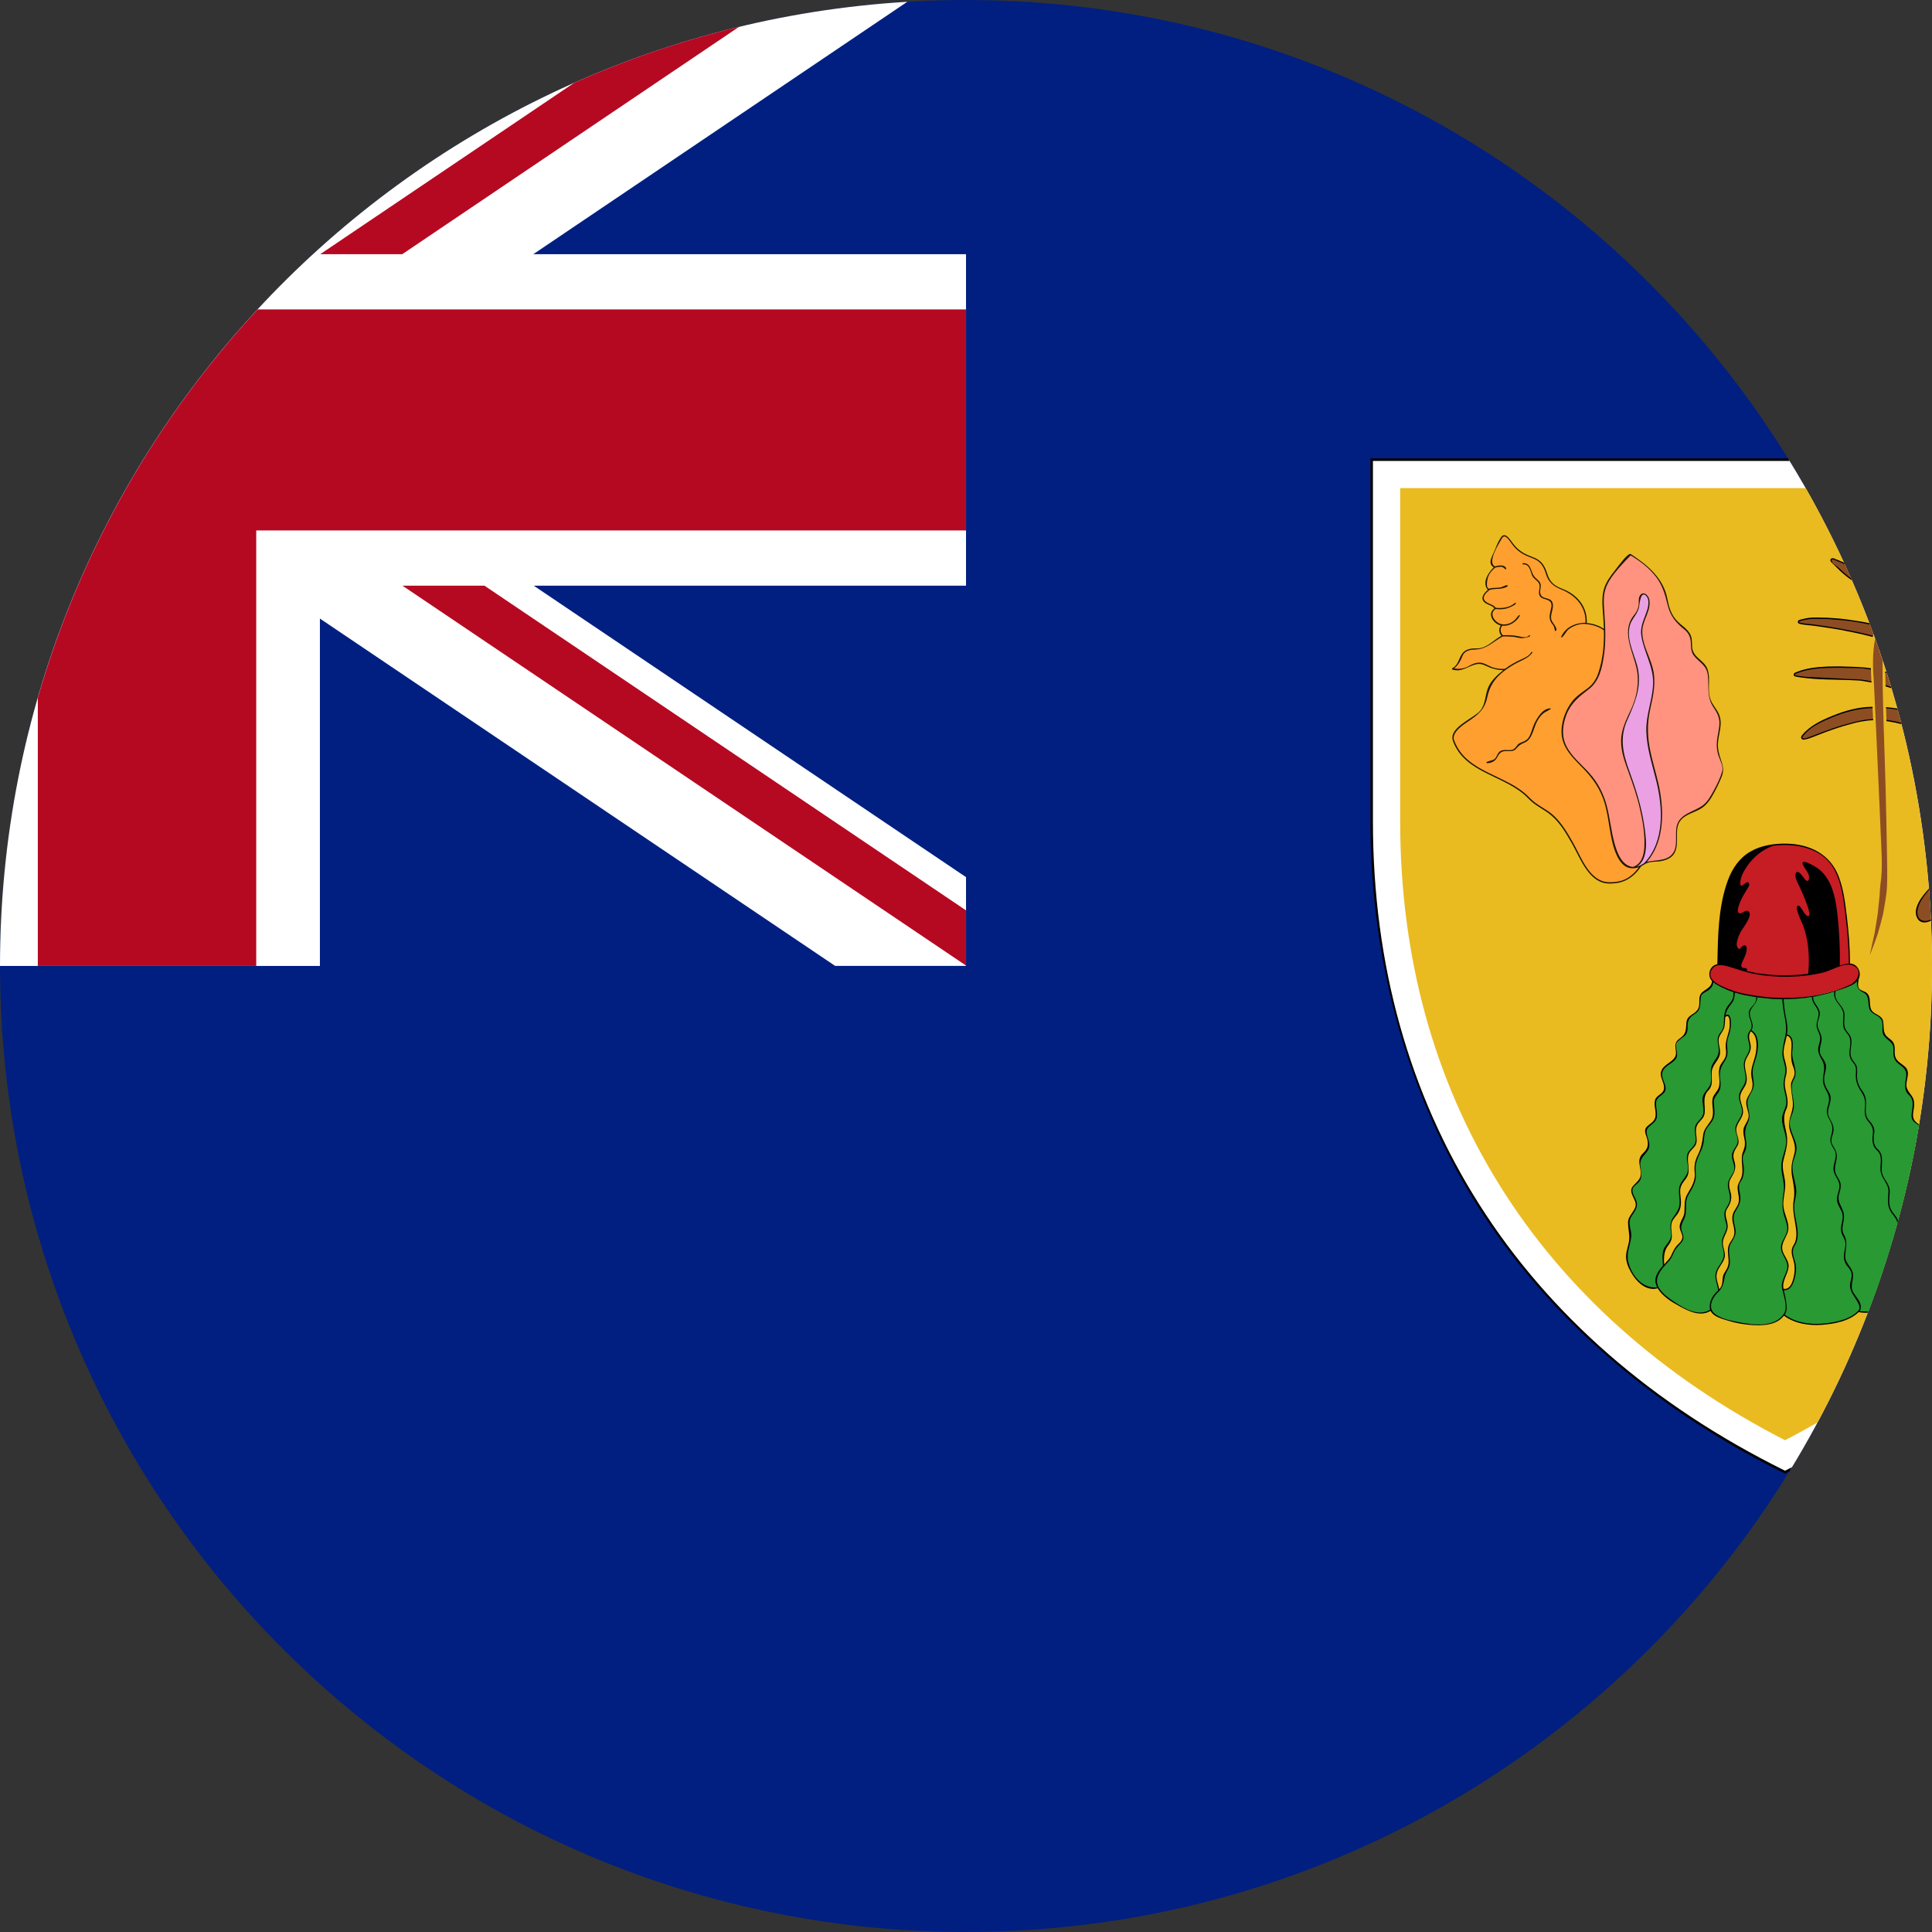 <?xml version="1.0" encoding="iso-8859-1"?>
<!-- Generator: Adobe Illustrator 18.0.0, SVG Export Plug-In . SVG Version: 6.00 Build 0)  -->
<!DOCTYPE svg PUBLIC "-//W3C//DTD SVG 1.1//EN" "http://www.w3.org/Graphics/SVG/1.1/DTD/svg11.dtd">
<svg version="1.1" xmlns="http://www.w3.org/2000/svg" xmlns:xlink="http://www.w3.org/1999/xlink" x="0px" y="0px"
	 viewBox="0 0 38.017 38.017" style="enable-background:new 0 0 38.017 38.017;" xml:space="preserve">
<rect x="0" y="0" width="38.017" height="38.017" fill="#333333" stroke="none"/>
<g id="Layer_42">
	<g id="Layer_43">
		<g>
			<path style="fill:#001F80;" d="M38.017,19.008c0-2.132-0.355-4.261-1.06-6.274c-0.679-1.941-1.677-3.769-2.94-5.392
				c-1.253-1.609-2.765-3.017-4.46-4.149c-1.719-1.148-3.625-2.014-5.622-2.549c-2.079-0.556-4.251-0.752-6.397-0.588
				c-2.101,0.16-4.174,0.673-6.106,1.514C9.553,2.387,7.81,3.512,6.288,4.883C4.771,6.25,3.476,7.861,2.468,9.636
				C1.44,11.447,0.714,13.424,0.33,15.47c-0.4,2.122-0.436,4.312-0.108,6.447c0.316,2.064,0.979,4.073,1.95,5.922
				c0.95,1.809,2.194,3.461,3.669,4.877c1.475,1.418,3.179,2.597,5.027,3.474c1.896,0.9,3.94,1.479,6.027,1.711
				c2.142,0.236,4.326,0.111,6.428-0.376c2.019-0.469,3.958-1.272,5.718-2.368c1.732-1.078,3.288-2.436,4.593-4.006
				c1.312-1.579,2.367-3.369,3.108-5.284c0.766-1.977,1.191-4.082,1.264-6.202C38.013,19.446,38.017,19.227,38.017,19.008z"/>
			<g>
				<path style="fill:#FFFFFF;" d="M6.295,12.172l10.139,6.835h2.575V17.26l-8.506-5.735h8.506V5.002h-8.515l7.36-4.967
					C7.895,0.632,0.001,8.897,0,19.007h6.295V12.172z"/>
				<g>
					<polygon style="fill:#B50922;" points="7.92,11.525 19.009,19 19.009,17.914 9.533,11.525 					"/>
					<path style="fill:#B50922;" d="M7.915,5.002l6.629-4.475c-1.123,0.271-2.208,0.641-3.244,1.102L6.301,5.002H7.915z"/>
					<path style="fill:#B50922;" d="M5.042,19.007v-8.569h13.967V6.089H5.068c-1.99,2.146-3.49,4.752-4.324,7.642v5.276H5.042z"/>
				</g>
			</g>
			<g>
				<g>
					<path style="fill:#FFFFFF;" d="M26.99,16.166c0,2.787,0.755,5.566,2.328,7.882c1.443,2.127,3.499,3.804,5.807,4.921
						c0.038-0.02,0.075-0.04,0.113-0.059c1.381-2.26,2.279-4.806,2.621-7.433c0.35-2.701,0.12-5.475-0.683-8.078
						c-0.472-1.528-1.139-2.995-1.978-4.356H26.99C26.99,9.044,26.99,10.952,26.99,16.166z"/>
					<path d="M26.966,16.166c0,2.719,0.72,5.447,2.217,7.73c1.418,2.163,3.468,3.848,5.764,5.011
						c0.055,0.026,0.107,0.054,0.162,0.08c0.002,0.001,0.004,0.002,0.006,0.004l0.01,0.004l0.01-0.004
						c0.002-0.002,0.005-0.003,0.012-0.006c0.021-0.012,0.043-0.023,0.065-0.034c0.017-0.027,0.034-0.055,0.052-0.082
						c-0.047,0.024-0.092,0.048-0.139,0.071c-5.229-2.586-8.109-7.123-8.109-12.774V9.07h8.199c-0.01-0.017-0.021-0.033-0.031-0.05
						h-8.217V16.166z"/>
					<path style="fill:#EABA21;" d="M27.552,16.166c0,5.351,2.686,9.664,7.572,12.174c0.219-0.112,0.43-0.229,0.64-0.349
						c1.284-2.391,2.042-5.051,2.215-7.759c0.173-2.733-0.24-5.496-1.226-8.053c-0.342-0.888-0.75-1.749-1.221-2.574h-7.98V16.166z"
						/>
				</g>
				<g>
					<path style="fill:#FF9F30;" d="M32.056,17.053c-0.195-0.087-0.267-0.325-0.313-0.516c-0.059-0.242-0.083-0.491-0.153-0.731
						c-0.064-0.221-0.17-0.413-0.324-0.585c-0.151-0.167-0.336-0.315-0.445-0.516c-0.205-0.378,0.014-0.848,0.332-1.081
						c0.188-0.137,0.293-0.266,0.354-0.495c0.063-0.237,0.075-0.486,0.067-0.731c-0.072-0.053-0.191-0.113-0.362-0.127
						c0.021-0.274-0.139-0.522-0.384-0.638c-0.111-0.054-0.24-0.085-0.321-0.188c-0.081-0.102-0.083-0.243-0.161-0.347
						c-0.08-0.107-0.219-0.142-0.336-0.192c-0.158-0.07-0.238-0.199-0.354-0.321c-0.066-0.071-0.084-0.055-0.121,0.026
						c-0.035,0.077-0.074,0.152-0.111,0.23c-0.045,0.094-0.148,0.259-0.006,0.319c-0.076,0.066-0.137,0.132-0.156,0.233
						c-0.01,0.052-0.037,0.196,0.045,0.206c-0.059,0.044-0.15,0.125-0.109,0.209c0.039,0.081,0.174,0.086,0.231,0.164
						c-0.166,0.104-0.019,0.306,0.132,0.327c-0.062,0.059-0.054,0.156,0.007,0.213c-0.107,0.057-0.191,0.139-0.295,0.2
						c-0.089,0.054-0.183,0.052-0.283,0.058c-0.084,0.005-0.17,0.038-0.211,0.115c-0.027,0.05-0.031,0.103-0.065,0.151
						c-0.034,0.048-0.079,0.087-0.126,0.124c0.087,0.019,0.183,0.018,0.264-0.018c0.082-0.035,0.157-0.097,0.25-0.099
						c0.081-0.002,0.154,0.043,0.226,0.076c0.093,0.043,0.194,0.056,0.296,0.052c-0.123,0.091-0.244,0.2-0.307,0.343
						c-0.055,0.121-0.056,0.261-0.119,0.378c-0.111,0.206-0.352,0.291-0.506,0.458c-0.23,0.249,0.104,0.568,0.311,0.704
						c0.263,0.172,0.563,0.276,0.828,0.444c0.137,0.086,0.238,0.194,0.357,0.301c0.113,0.104,0.268,0.144,0.382,0.246
						c0.222,0.198,0.358,0.5,0.499,0.758c0.127,0.233,0.279,0.549,0.579,0.573c0.249,0.02,0.507-0.141,0.643-0.343
						C32.214,17.074,32.134,17.086,32.056,17.053z"/>
					<path style="fill:#FF937F;" d="M33.88,15.039c-0.031-0.1-0.068-0.198-0.083-0.302c-0.015-0.113,0.007-0.225,0.026-0.335
						c0.017-0.099,0.033-0.196,0-0.294c-0.029-0.09-0.088-0.166-0.135-0.248c-0.111-0.2-0.047-0.405-0.08-0.62
						c-0.028-0.181-0.215-0.223-0.293-0.37c-0.086-0.158,0-0.337-0.145-0.475c-0.161-0.154-0.307-0.26-0.354-0.491
						c-0.045-0.226-0.095-0.411-0.245-0.591c-0.136-0.162-0.308-0.292-0.489-0.399c-0.221,0.225-0.492,0.47-0.531,0.802
						c-0.02,0.171,0.005,0.347,0.015,0.518c0.011,0.194,0.015,0.39-0.007,0.583c-0.031,0.282-0.1,0.593-0.346,0.767
						c-0.233,0.164-0.398,0.378-0.453,0.662c-0.067,0.352,0.127,0.591,0.361,0.827c0.24,0.243,0.408,0.493,0.492,0.829
						c0.081,0.321,0.084,0.694,0.259,0.984c0.071,0.119,0.198,0.212,0.343,0.177c0.069-0.017,0.13-0.059,0.197-0.081
						c0.08-0.027,0.164-0.029,0.246-0.044c0.1-0.017,0.219-0.048,0.275-0.139c0.049-0.08,0.052-0.18,0.055-0.271
						c0.005-0.184,0.006-0.375,0.182-0.484c0.094-0.058,0.203-0.084,0.299-0.142c0.097-0.059,0.155-0.15,0.211-0.246
						C33.785,15.48,33.949,15.256,33.88,15.039z"/>
					<path style="fill:#EAA0E3;" d="M32.695,15.947c-0.014-0.405-0.159-0.796-0.233-1.192c-0.039-0.211-0.068-0.43-0.032-0.644
						c0.034-0.205,0.096-0.405,0.108-0.615c0.013-0.196-0.027-0.379-0.094-0.564c-0.066-0.183-0.146-0.37-0.141-0.569
						c0.002-0.079,0.314-0.671,0.042-0.671c-0.082,0.003-0.086,0.098-0.086,0.159c-0.002,0.114-0.049,0.194-0.117,0.284
						c-0.137,0.18-0.123,0.391-0.061,0.6c0.076,0.249,0.178,0.485,0.154,0.752c-0.023,0.276-0.166,0.504-0.259,0.758
						c-0.197,0.541,0.154,1.062,0.285,1.577c0.065,0.257,0.11,0.523,0.108,0.788c-0.002,0.182-0.039,0.4-0.237,0.464
						c0.095,0.009,0.173-0.046,0.226-0.078C32.626,16.721,32.706,16.317,32.695,15.947z"/>
					<g>
						<path style="fill:#201600;" d="M30.56,12.256c-0.107-0.133,0.046-0.278-0.018-0.413c-0.043-0.089-0.18-0.05-0.223-0.138
							c-0.033-0.064,0.008-0.135-0.002-0.201c-0.01-0.073-0.094-0.113-0.133-0.169c-0.07-0.1-0.053-0.254-0.212-0.254
							c-0.007,0-0.013,0.006-0.012,0.013c0,0.007,0.005,0.011,0.013,0.012c0.13-0.007,0.137,0.134,0.178,0.223
							c0.029,0.062,0.097,0.089,0.131,0.148c0.04,0.069-0.018,0.154,0.008,0.229c0.035,0.1,0.164,0.067,0.221,0.141
							c0.039,0.052,0.007,0.135-0.005,0.19c-0.019,0.083-0.022,0.165,0.034,0.236l0.006,0.007c0.006,0.008,0.012,0.016,0.019,0.023
							c0.009,0.01,0.043,0.114,0.028,0.114c0.082,0-0.007-0.127-0.028-0.153L30.56,12.256z"/>
						<path style="fill:#201600;" d="M33.871,14.973c-0.035-0.104-0.069-0.211-0.067-0.322c0.002-0.103,0.029-0.202,0.045-0.303
							c0.015-0.101,0.016-0.203-0.026-0.299c-0.048-0.107-0.138-0.192-0.172-0.307c-0.056-0.183,0.011-0.379-0.047-0.561
							c-0.063-0.201-0.298-0.23-0.308-0.46c-0.003-0.093,0.002-0.185-0.051-0.265c-0.043-0.067-0.107-0.118-0.169-0.168
							c-0.171-0.14-0.224-0.285-0.265-0.499c-0.076-0.411-0.389-0.669-0.722-0.887c-0.058-0.03-0.274,0.277-0.31,0.321
							c-0.082,0.103-0.164,0.212-0.208,0.339c-0.057,0.166-0.04,0.343-0.028,0.514l0.001,0.01c0.008,0.113,0.014,0.206,0.017,0.287
							c-0.072-0.047-0.184-0.1-0.337-0.114c0.014-0.325-0.191-0.562-0.483-0.673c-0.153-0.06-0.241-0.128-0.292-0.289
							c-0.053-0.164-0.111-0.269-0.281-0.332c-0.174-0.064-0.284-0.123-0.398-0.273c-0.054-0.071-0.152-0.237-0.233-0.12
							c-0.057,0.082-0.092,0.177-0.129,0.268c-0.041,0.099-0.146,0.248-0.014,0.324c-0.098,0.09-0.227,0.283-0.133,0.422
							c0.005,0.008,0.012,0.014,0.017,0.019c-0.062,0.053-0.15,0.148-0.082,0.232c0.055,0.066,0.157,0.065,0.211,0.134
							c-0.154,0.109-0.02,0.302,0.126,0.338c-0.048,0.061-0.038,0.146,0.011,0.202c-0.166,0.09-0.299,0.261-0.502,0.248
							c-0.092-0.002-0.198,0.014-0.26,0.09c-0.081,0.103-0.076,0.231-0.207,0.304c-0.004,0.003-0.005,0.008-0.004,0.012
							c0,0.005,0.004,0.009,0.009,0.01c0.195,0.061,0.314-0.081,0.491-0.108c0.093-0.015,0.168,0.039,0.25,0.07
							c0.084,0.031,0.17,0.05,0.26,0.051c-0.121,0.096-0.246,0.207-0.303,0.354c-0.057,0.148-0.045,0.316-0.153,0.445
							c-0.125,0.148-0.632,0.332-0.533,0.596l0.002,0.006c0.242,0.644,1.046,0.666,1.479,1.122l0.014,0.014
							c0.133,0.138,0.301,0.2,0.443,0.324c0.176,0.151,0.292,0.357,0.406,0.555c0.162,0.285,0.329,0.776,0.725,0.782h0.018
							c0.18,0,0.412-0.039,0.615-0.339c0.01-0.005,0.018-0.01,0.026-0.015c0.011-0.006,0.021-0.013,0.03-0.018l0.014-0.008
							l0.006-0.004c0.006-0.003,0.012-0.007,0.017-0.009c0.088-0.048,0.219-0.03,0.316-0.052c0.103-0.023,0.203-0.066,0.252-0.165
							c0.109-0.215-0.047-0.505,0.159-0.678c0.091-0.076,0.208-0.109,0.312-0.162c0.118-0.059,0.193-0.148,0.26-0.261
							c0.068-0.116,0.13-0.241,0.182-0.366C33.923,15.177,33.915,15.105,33.871,14.973z M31.681,17.36h-0.018
							c-0.385-0.006-0.547-0.493-0.705-0.77c-0.109-0.191-0.221-0.388-0.383-0.539c-0.146-0.136-0.33-0.199-0.469-0.345
							l-0.014-0.014c-0.43-0.452-1.234-0.477-1.474-1.113l-0.003-0.006c-0.058-0.155,0.163-0.303,0.27-0.374
							c0.191-0.128,0.328-0.234,0.379-0.471c0.049-0.229,0.145-0.377,0.33-0.521c0.092-0.071,0.193-0.133,0.297-0.184
							c0.094-0.045,0.196-0.09,0.26-0.177c0.004-0.017-0.002-0.022-0.019-0.015c-0.032,0.072-0.128,0.113-0.196,0.144
							c-0.113,0.051-0.221,0.111-0.32,0.185c-0.086,0.01-0.174-0.004-0.254-0.031c-0.081-0.028-0.15-0.084-0.238-0.09
							c-0.083-0.005-0.161,0.033-0.232,0.073c-0.084,0.047-0.184,0.057-0.277,0.042c0.078-0.068,0.127-0.151,0.164-0.247
							c0.037-0.098,0.143-0.123,0.236-0.125c0.235-0.003,0.359-0.151,0.554-0.258c0.065-0.001,0.13-0.001,0.195,0.005
							c0.066,0.005,0.138,0.033,0.202,0.028c0.018-0.001,0.176-0.026,0.139-0.055c-0.006,0-0.012,0.001-0.018,0.002
							c-0.047,0.058-0.146,0.029-0.208,0.016c-0.102-0.023-0.205-0.022-0.308-0.021c-0.051-0.052-0.059-0.133-0.008-0.188
							c0.115,0.017,0.231-0.049,0.303-0.135c0.069-0.085,0.046-0.11-0.024-0.015c-0.076,0.106-0.236,0.165-0.355,0.099
							c-0.101-0.056-0.178-0.196-0.059-0.275c0.096,0.011,0.189,0.005,0.277-0.033c0.015-0.006,0.145-0.06,0.121-0.086
							c-0.004-0.005-0.012-0.005-0.018,0c-0.098,0.091-0.25,0.109-0.376,0.094c-0.051-0.071-0.151-0.071-0.21-0.134
							c-0.072-0.078,0.027-0.169,0.087-0.216c0.083-0.029,0.167-0.014,0.251-0.032c0.014-0.003,0.141-0.033,0.101-0.062
							c-0.017-0.009-0.101,0.034-0.119,0.039c-0.078,0.022-0.16,0.001-0.238,0.03c-0.069-0.012-0.041-0.148-0.033-0.191
							c0.019-0.097,0.078-0.16,0.15-0.224c0.045-0.012,0.09-0.019,0.137-0.016c0.012,0.001,0.072,0.053,0.071,0.054
							c0.03-0.028-0.024-0.07-0.05-0.076c-0.053-0.011-0.111-0.002-0.162,0.014c-0.16-0.08,0.076-0.446,0.138-0.554
							c0.062-0.108,0.153,0.057,0.201,0.119c0.113,0.149,0.224,0.208,0.396,0.271c0.161,0.06,0.221,0.155,0.269,0.312
							c0.051,0.166,0.148,0.243,0.307,0.308c0.278,0.114,0.484,0.335,0.471,0.653c-0.064-0.001-0.355,0.01-0.477,0.272
							c-0.004,0.007,0,0.014,0.006,0.017c0.021,0.007,0.104-0.133,0.127-0.151c0.09-0.075,0.235-0.131,0.353-0.113
							c0.166,0.014,0.283,0.073,0.352,0.121c0.009,0.28-0.018,0.566-0.106,0.833c-0.04,0.124-0.104,0.226-0.208,0.306
							c-0.11,0.085-0.227,0.153-0.313,0.267c-0.138,0.179-0.226,0.434-0.202,0.662c0.03,0.271,0.239,0.464,0.419,0.648
							c0.195,0.2,0.342,0.411,0.424,0.682c0.053,0.181,0.078,0.365,0.109,0.55c0.04,0.236,0.139,0.792,0.492,0.733
							c0.006,0,0.011-0.001,0.016-0.002c0.008-0.001,0.016-0.002,0.024-0.005c0.004-0.001,0.007-0.002,0.01-0.003
							c0.004-0.001,0.008-0.002,0.012-0.003c0.005-0.002,0.01-0.004,0.014-0.005C32.063,17.325,31.859,17.36,31.681,17.36z
							 M32.352,16.985l-0.012,0.008c-0.019,0.012-0.038,0.022-0.059,0.033c-0.007,0.003-0.014,0.007-0.021,0.01
							c-0.02,0.008-0.039,0.015-0.059,0.021c0.264-0.153,0.186-0.605,0.148-0.849c-0.056-0.36-0.166-0.704-0.291-1.046
							c-0.123-0.332-0.19-0.644-0.042-0.981c0.142-0.323,0.277-0.613,0.222-0.978c-0.045-0.29-0.246-0.586-0.168-0.888
							c0.036-0.142,0.16-0.232,0.184-0.379c0.009-0.052,0.031-0.337,0.146-0.202c0.076,0.091,0.018,0.266-0.02,0.361
							c-0.051,0.136-0.105,0.261-0.084,0.409c0.049,0.328,0.245,0.612,0.233,0.952c-0.011,0.316-0.142,0.61-0.134,0.929
							c0.008,0.335,0.117,0.657,0.196,0.98C32.722,15.893,32.761,16.563,32.352,16.985z M33.888,15.181
							c-0.04,0.134-0.102,0.261-0.17,0.383c-0.061,0.108-0.117,0.218-0.221,0.291c-0.175,0.124-0.442,0.157-0.502,0.396
							c-0.043,0.176,0.037,0.418-0.096,0.564c-0.119,0.131-0.334,0.106-0.492,0.144c0.316-0.366,0.337-0.892,0.264-1.349
							c-0.044-0.276-0.135-0.542-0.193-0.815c-0.061-0.28-0.07-0.548-0.008-0.829c0.061-0.274,0.124-0.544,0.051-0.823
							c-0.062-0.241-0.219-0.489-0.204-0.744c0.012-0.21,0.18-0.389,0.136-0.606c-0.016-0.079-0.115-0.173-0.182-0.075
							c-0.034,0.051-0.021,0.116-0.025,0.174c-0.006,0.074-0.037,0.144-0.084,0.201l-0.004,0.005
							c-0.295,0.356,0.028,0.788,0.065,1.174c0.022,0.232-0.026,0.461-0.122,0.673c-0.092,0.203-0.199,0.398-0.202,0.627
							c-0.003,0.223,0.077,0.432,0.152,0.638c0.083,0.229,0.163,0.459,0.217,0.697c0.056,0.245,0.101,0.499,0.089,0.752
							c-0.007,0.161-0.053,0.345-0.225,0.4c-0.223-0.021-0.315-0.292-0.365-0.473c-0.066-0.246-0.088-0.502-0.155-0.748
							c-0.065-0.235-0.173-0.442-0.337-0.624c-0.156-0.175-0.355-0.329-0.458-0.545c-0.095-0.196-0.067-0.417,0.011-0.615
							c0.091-0.228,0.252-0.351,0.439-0.495c0.198-0.154,0.252-0.393,0.29-0.63c0.045-0.279,0.034-0.564,0.014-0.845v-0.009
							c-0.032-0.455-0.041-0.579,0.516-1.146c0.176,0.104,0.34,0.23,0.472,0.387c0.149,0.178,0.202,0.364,0.255,0.585
							c0.051,0.212,0.156,0.345,0.322,0.479c0.089,0.071,0.129,0.149,0.135,0.263c0.004,0.094,0.002,0.184,0.062,0.261
							c0.111,0.139,0.25,0.184,0.273,0.383c0.027,0.234-0.028,0.427,0.114,0.635c0.063,0.094,0.114,0.186,0.114,0.303
							c-0.001,0.12-0.037,0.237-0.049,0.356c-0.01,0.111,0.003,0.218,0.043,0.322C33.86,14.986,33.915,15.09,33.888,15.181z"/>
						<path style="fill:#201600;" d="M30.505,13.939c-0.152,0.005-0.248,0.173-0.309,0.292c-0.043,0.088-0.06,0.191-0.11,0.274
							c-0.037,0.063-0.104,0.088-0.171,0.113c-0.073,0.029-0.082,0.121-0.166,0.138c-0.083,0.016-0.191-0.026-0.254,0.048
							c-0.041,0.046-0.051,0.124-0.113,0.148c-0.014,0.006-0.136,0.037-0.136,0.052c0.004,0.005,0.008,0.009,0.013,0.013
							c0.08,0,0.154-0.031,0.195-0.103c0.043-0.077,0.071-0.131,0.169-0.134c0.075-0.003,0.161,0.017,0.214-0.05
							c0.053-0.067,0.09-0.086,0.169-0.121c0.155-0.067,0.171-0.304,0.253-0.438c0.037-0.062,0.078-0.115,0.139-0.154
							c0.01-0.006,0.12-0.064,0.12-0.067C30.518,13.944,30.513,13.939,30.505,13.939z"/>
					</g>
				</g>
				<g>
					<g>
						<g>
							<path style="fill:#8C4D22;" d="M36.874,13.432c0.03,0.655,0.062,1.31,0.09,1.966c0.015,0.335,0.031,0.671,0.044,1.007
								c0.012,0.328,0.045,0.666-0.005,0.992c-0.009,0.077-0.013,0.154-0.018,0.232c-0.012,0.114-0.023,0.229-0.035,0.344
								c-0.021,0.132-0.04,0.264-0.063,0.395c-0.031,0.143-0.066,0.285-0.094,0.43c0.054-0.138,0.107-0.275,0.154-0.414
								c0.037-0.13,0.075-0.26,0.106-0.392c0.03-0.181,0.069-0.359,0.078-0.543c0.009-0.215,0.003-0.432,0-0.646
								c-0.007-0.434-0.016-0.867-0.027-1.302c-0.022-0.834-0.063-1.672-0.06-2.507c-0.047-0.142-0.097-0.282-0.146-0.423
								C36.843,12.851,36.85,13.141,36.874,13.432z"/>
							<path style="fill:#8C4D22;" d="M37.736,18.052c0.046,0.114,0.16,0.1,0.26,0.052c-0.01-0.199-0.021-0.397-0.037-0.595
								C37.834,17.648,37.652,17.849,37.736,18.052z"/>
							<path style="fill:#8C4D22;" d="M37.114,13.941l0.006,0.223v0.013c0.025,0.004,0.05,0.009,0.074,0.012
								c0.074,0.014,0.148,0.03,0.22,0.049c-0.024-0.094-0.051-0.188-0.076-0.281c-0.074-0.013-0.148-0.023-0.224-0.028V13.941z"/>
							<path style="fill:#8C4D22;" d="M37.098,13.24c0,0.056,0.001,0.111,0.003,0.167l0.002,0.073v0.013
								c0.038,0.012,0.074,0.024,0.111,0.037c-0.029-0.099-0.059-0.197-0.091-0.296c-0.009-0.002-0.018-0.005-0.026-0.007
								C37.097,13.231,37.097,13.236,37.098,13.24z"/>
						</g>
						<path style="fill:#8C4D22;" d="M36.825,13.413c-0.004-0.073-0.006-0.142-0.009-0.209l-0.001-0.026
							c0-0.002-0.001-0.013-0.001-0.013c-0.029-0.005-0.061-0.009-0.09-0.013c-0.045-0.008-0.093-0.009-0.14-0.013
							c-0.416-0.022-0.874-0.069-1.263,0.114c-0.06,0.028,0.039,0.056,0.047,0.057c0.058,0.012,0.115,0.02,0.174,0.024
							c0.129,0.011,0.26,0.012,0.39,0.018c0.249,0.01,0.514-0.004,0.758,0.043c0.046,0.007,0.09,0.016,0.135,0.025V13.413z"/>
						<path style="fill:#8C4D22;" d="M36.858,14.15l-0.01-0.215l-0.001-0.012H36.84c-0.459,0.007-0.948,0.196-1.304,0.484
							c-0.031,0.024-0.062,0.058-0.08,0.094c-0.006,0.017,0.004,0.035,0.021,0.041c0.004,0.001,0.018,0.004,0.038-0.002
							c0.021-0.004,0.051-0.008,0.085-0.022c0.396-0.144,0.818-0.352,1.249-0.355l0.008-0.001V14.15z"/>
						<path style="fill:#8C4D22;" d="M35.405,12.214c-0.021,0.008-0.023,0.041,0.005,0.049c0,0,0.047,0.013,0.123,0.022
							c0.347,0.026,0.687,0.104,1.027,0.165c0.098,0.022,0.195,0.044,0.292,0.072c0.004-0.017,0.009-0.032,0.013-0.049
							c-0.024-0.066-0.051-0.133-0.076-0.199c-0.229-0.047-0.461-0.079-0.694-0.098C35.867,12.16,35.624,12.137,35.405,12.214z"/>
						<path style="fill:#8C4D22;" d="M36.053,10.995c-0.016,0.003-0.025,0.019-0.022,0.035c0,0,0.004,0.016,0.02,0.029
							c0.123,0.118,0.248,0.232,0.381,0.338c-0.045-0.104-0.091-0.207-0.139-0.311c-0.066-0.03-0.135-0.06-0.204-0.086
							C36.07,10.992,36.053,10.995,36.053,10.995z"/>
					</g>
					<g>
						<path d="M36.09,12.164l-0.046-0.003c-0.05-0.004-0.099-0.007-0.147-0.007h-0.031c-0.108-0.004-0.23-0.009-0.337,0.015
							c-0.082,0.016-0.127,0.032-0.129,0.033c-0.033,0.013-0.029,0.063,0.004,0.071c0.004,0.002,0.051,0.015,0.128,0.024
							c0.162,0.013,0.325,0.04,0.485,0.064l0.05,0.008c0.165,0.023,0.327,0.063,0.491,0.094c0.075,0.017,0.165,0.037,0.255,0.061
							l0.035,0.01c0.002-0.003,0.002-0.006,0.003-0.009c0.002-0.006,0.003-0.011,0.004-0.015l-0.036-0.01
							c-0.09-0.023-0.18-0.044-0.257-0.061c-0.164-0.03-0.326-0.069-0.491-0.094l-0.049-0.008c-0.161-0.026-0.325-0.052-0.487-0.064
							c-0.075-0.009-0.121-0.021-0.122-0.021c-0.015-0.006-0.016-0.015-0.003-0.026c0,0,0.045-0.017,0.124-0.031
							c0.104-0.024,0.226-0.017,0.332-0.015h0.031c0.049,0,0.097,0.004,0.145,0.007l0.046,0.004c0.237,0.013,0.474,0.05,0.706,0.099
							c-0.004-0.01-0.008-0.019-0.011-0.028c-0.064-0.013-0.128-0.024-0.181-0.034C36.432,12.202,36.263,12.174,36.09,12.164z"/>
						<g>
							<path d="M37.097,13.214v0.013c0,0.004,0,0.009,0.001,0.013c0.005,0.001,0.01,0.002,0.015,0.004
								c0.005,0.001,0.01,0.003,0.016,0.005c-0.003-0.01-0.007-0.019-0.01-0.028C37.112,13.217,37.105,13.216,37.097,13.214z"/>
							<path d="M37.146,13.493c-0.014-0.004-0.029-0.009-0.043-0.013v0.013v0.013c0.012,0.004,0.024,0.007,0.036,0.011l0.022,0.007
								c0.02,0.006,0.038,0.013,0.057,0.019c-0.003-0.009-0.006-0.019-0.009-0.028c-0.014-0.004-0.026-0.009-0.041-0.014
								L37.146,13.493z"/>
							<path d="M37.74,18.087c0.06,0.088,0.166,0.074,0.256,0.031c0-0.009,0-0.017,0-0.025c-0.148,0.077-0.29,0.001-0.265-0.175
								c0.022-0.156,0.13-0.291,0.228-0.408c-0.001-0.007-0.002-0.015-0.003-0.022C37.831,17.622,37.606,17.89,37.74,18.087z"/>
							<path d="M37.113,13.915c0.002,0.008,0.001,0.017,0.001,0.025c0.075,0.003,0.153,0.014,0.228,0.027
								c-0.003-0.009-0.005-0.018-0.008-0.025c-0.034-0.006-0.068-0.01-0.103-0.015C37.192,13.924,37.153,13.917,37.113,13.915z"/>
							<path d="M37.305,14.196c-0.036-0.008-0.072-0.013-0.109-0.019c-0.025-0.004-0.051-0.008-0.076-0.013v0.013v0.013
								c0.037,0.004,0.074,0.011,0.111,0.019c0.022,0.003,0.046,0.007,0.069,0.012l0.026,0.007c0.03,0.007,0.06,0.015,0.09,0.022
								c-0.002-0.009-0.005-0.018-0.008-0.027c-0.025-0.006-0.051-0.013-0.076-0.019L37.305,14.196z"/>
						</g>
						<path d="M36.019,11.033c0,0.003,0.005,0.021,0.023,0.036l0.022,0.022c0.093,0.091,0.182,0.185,0.286,0.263l0.048,0.035
							c0.014,0.011,0.028,0.021,0.043,0.031c-0.007-0.015-0.014-0.03-0.02-0.045c-0.003-0.003-0.007-0.005-0.01-0.007l-0.047-0.034
							c-0.069-0.053-0.129-0.113-0.194-0.171c-0.032-0.028-0.128-0.085-0.128-0.135c-0.002-0.009,0.005-0.019,0.014-0.021
							c0.001,0,0.014-0.002,0.026,0.005c0.074,0.028,0.146,0.06,0.218,0.092c-0.005-0.011-0.011-0.023-0.016-0.033
							c-0.062-0.028-0.127-0.056-0.192-0.08C36.061,10.973,36.009,10.988,36.019,11.033z"/>
						<path d="M36.825,13.413c-0.004-0.006-0.007-0.007-0.01-0.008c-0.04-0.009-0.078-0.015-0.123-0.023
							c-0.08-0.015-0.164-0.016-0.246-0.019l-0.037-0.002c-0.294-0.014-0.587-0.028-0.88-0.043
							c-0.029-0.003-0.055-0.005-0.077-0.009c-0.075-0.008-0.119-0.02-0.12-0.02c-0.006-0.001-0.01-0.004-0.012-0.007
							c-0.002-0.008,0-0.014,0.006-0.019c0.002,0,0.042-0.021,0.115-0.044l0.02-0.006c0.128-0.039,0.263-0.057,0.396-0.065h0.017
							c0.03-0.002,0.061-0.003,0.093-0.005h0.021c0.069-0.002,0.143-0.004,0.216-0.003l0.113,0.003
							c0.134,0.003,0.274-0.003,0.406,0.019c0.03,0.004,0.062,0.009,0.093,0.014c0-0.002-0.001-0.013-0.001-0.013v-0.013
							c-0.164-0.026-0.33-0.029-0.497-0.033l-0.113-0.003c-0.075,0-0.147,0.001-0.217,0.003l-0.022,0.001
							c-0.031,0.001-0.062,0.003-0.093,0.004l-0.017,0.001c-0.136,0.009-0.272,0.026-0.401,0.065l-0.021,0.007
							c-0.075,0.024-0.115,0.044-0.117,0.045c-0.031,0.015-0.027,0.064,0.008,0.071c0.004,0.001,0.049,0.013,0.124,0.021
							c0.314,0.046,0.643,0.038,0.96,0.051l0.037,0.002c0.081,0.003,0.164,0.004,0.243,0.021c0.046,0.007,0.091,0.016,0.137,0.024
							v-0.012V13.413z"/>
						<path d="M36.858,14.161V14.15h-0.009c-0.039,0.001-0.073,0.004-0.106,0.008l-0.013,0.001
							c-0.069,0.009-0.145,0.023-0.233,0.044l-0.009,0.002c-0.138,0.035-0.273,0.074-0.406,0.121l-0.019,0.006
							c-0.066,0.023-0.125,0.045-0.188,0.068l-0.062,0.023c-0.033,0.014-0.065,0.025-0.095,0.037l-0.036,0.014
							c-0.033,0.013-0.062,0.024-0.087,0.032c-0.019,0.008-0.089,0.036-0.112,0.024c-0.007-0.002-0.012-0.006-0.014-0.011
							c-0.003-0.005-0.003-0.01-0.002-0.015c0-0.001,0.004-0.012,0.016-0.025l0.005-0.006c0.138-0.169,0.351-0.267,0.546-0.35
							c0.256-0.108,0.526-0.184,0.806-0.189l0.008-0.001l-0.001-0.025h-0.008c-0.268,0.003-0.531,0.075-0.778,0.176
							c-0.213,0.087-0.44,0.192-0.591,0.372l-0.005,0.006c-0.016,0.018-0.031,0.042-0.019,0.067
							c0.007,0.011,0.016,0.019,0.027,0.023c0.013,0.005,0.035,0.002,0.045-0.001c0.028-0.004,0.061-0.013,0.087-0.023
							c0.024-0.009,0.053-0.021,0.086-0.032l0.036-0.014c0.029-0.012,0.062-0.024,0.095-0.037l0.062-0.024
							c0.061-0.023,0.12-0.045,0.187-0.067l0.018-0.007c0.134-0.046,0.268-0.085,0.404-0.12l0.009-0.003
							c0.087-0.02,0.162-0.034,0.231-0.042l0.013-0.002c0.032-0.003,0.065-0.007,0.104-0.007l0.009-0.001
							C36.859,14.17,36.858,14.166,36.858,14.161z"/>
					</g>
				</g>
				<g>
					<path style="fill:#289933;" d="M37.57,21.532c-0.112-0.103-0.051-0.248-0.037-0.374c0.015-0.14-0.104-0.181-0.19-0.26
						c-0.093-0.084-0.056-0.189-0.07-0.299c-0.016-0.115-0.13-0.145-0.189-0.23c-0.071-0.103,0.013-0.25-0.069-0.345
						c-0.063-0.073-0.183-0.081-0.214-0.184c-0.031-0.101,0.01-0.245-0.099-0.309c-0.044-0.025-0.115-0.039-0.139-0.09
						c-0.025-0.056-0.006-0.125,0.002-0.183c-0.084,0.164-0.318,0.21-0.48,0.249c-0.275,0.064-0.545,0.125-0.829,0.137
						c-0.296,0.013-0.595-0.011-0.886-0.069c-0.229-0.046-0.496-0.102-0.666-0.274c-0.008,0.137-0.123,0.175-0.212,0.255
						c-0.097,0.088,0.001,0.245-0.081,0.342c-0.064,0.074-0.191,0.086-0.207,0.198c-0.021,0.154,0.006,0.244-0.131,0.345
						c-0.102,0.074-0.088,0.141-0.082,0.256c0.01,0.147-0.127,0.195-0.215,0.285c-0.106,0.107-0.074,0.216-0.036,0.344
						c0.015,0.051,0.028,0.11,0.003,0.16c-0.034,0.065-0.116,0.077-0.147,0.146c-0.05,0.113,0.024,0.239-0.01,0.354
						c-0.032,0.107-0.198,0.143-0.202,0.257c-0.004,0.111,0.092,0.208,0.061,0.32c-0.035,0.12-0.174,0.165-0.179,0.301
						c-0.005,0.115,0.086,0.247,0.001,0.35c-0.071,0.085-0.197,0.131-0.148,0.262c0.046,0.127,0.127,0.213,0.042,0.345
						c-0.092,0.142-0.138,0.214-0.091,0.388c0.037,0.136-0.02,0.254-0.043,0.386c-0.024,0.138-0.001,0.26,0.058,0.385
						c0.093,0.197,0.294,0.438,0.544,0.358c0.1,0.172,0.281,0.277,0.451,0.369c0.175,0.094,0.404,0.198,0.59,0.07
						c0.041,0.111,0.185,0.149,0.285,0.183c0.154,0.053,0.316,0.087,0.48,0.099c0.219,0.017,0.531,0.021,0.67-0.185
						c0.207,0.165,0.496,0.206,0.753,0.186c0.242-0.019,0.536-0.071,0.715-0.251c0.062,0.012,0.126,0.016,0.188,0.014
						c0.453-1.179,0.791-2.414,1.003-3.691c-0.106-0.071-0.14-0.131-0.129-0.261C37.642,21.753,37.666,21.62,37.57,21.532z
						 M33.677,22.057c-0.059,0.091-0.135,0.17-0.15,0.281c-0.021,0.149-0.041,0.275-0.115,0.41
						c-0.029,0.051-0.056,0.104-0.062,0.163c-0.01,0.081,0.021,0.16,0.014,0.24c-0.014,0.144-0.102,0.258-0.166,0.38
						c-0.07,0.13-0.005,0.265-0.046,0.396c-0.016,0.05-0.058,0.085-0.075,0.134c-0.027,0.077,0.004,0.146,0.022,0.22
						c0.032,0.127-0.065,0.187-0.129,0.282c-0.034,0.053-0.054,0.113-0.085,0.168c-0.039,0.069-0.102,0.121-0.151,0.182
						c-0.003-0.104-0.024-0.214,0.013-0.314c0.031-0.09,0.129-0.14,0.148-0.234c0.025-0.119-0.06-0.244,0.009-0.358
						c0.062-0.104,0.149-0.175,0.157-0.303c0.008-0.119-0.039-0.251,0.007-0.365c0.042-0.104,0.138-0.171,0.155-0.287
						c0.018-0.116-0.045-0.234,0-0.346c0.045-0.109,0.154-0.158,0.15-0.288c-0.002-0.096-0.037-0.196,0.018-0.283
						c0.052-0.085,0.138-0.137,0.143-0.246c0.005-0.107-0.053-0.225-0.004-0.329c0.045-0.097,0.146-0.144,0.153-0.261
						c0.007-0.132-0.042-0.252,0.036-0.372c0.061-0.094,0.129-0.162,0.114-0.282c-0.013-0.109-0.052-0.221,0.03-0.315
						c0.08-0.093,0.064-0.205,0.072-0.318c0.115-0.111,0.109,0.134,0.105,0.193c-0.004,0.048-0.007,0.105-0.026,0.149
						c-0.054,0.117-0.029,0.244-0.043,0.367c-0.014,0.129-0.111,0.216-0.137,0.341c-0.024,0.121,0.036,0.248,0,0.366
						c-0.032,0.101-0.13,0.154-0.124,0.27C33.716,21.816,33.746,21.949,33.677,22.057z M34.567,20.702
						c-0.013,0.102-0.061,0.195-0.09,0.293c-0.036,0.121,0.028,0.232,0.024,0.352c-0.002,0.105-0.074,0.188-0.115,0.28
						c-0.043,0.098,0.02,0.205,0.032,0.303c0.012,0.09-0.041,0.155-0.077,0.232c-0.049,0.104-0.01,0.211,0.004,0.318
						c0.006,0.051,0.006,0.104-0.012,0.153c-0.021,0.056-0.057,0.097-0.051,0.159c0.008,0.107,0.033,0.212,0.014,0.32
						c-0.016,0.084-0.077,0.152-0.081,0.239c-0.005,0.107,0.04,0.208,0.012,0.316c-0.026,0.099-0.11,0.17-0.126,0.271
						c-0.017,0.114,0.051,0.221,0.041,0.335c-0.01,0.097-0.088,0.157-0.117,0.245c-0.039,0.114,0.014,0.247,0.001,0.366
						c-0.011,0.102-0.095,0.162-0.11,0.265c-0.013,0.094-0.019,0.179-0.095,0.247c-0.015-0.118-0.087-0.243-0.046-0.362
						c0.037-0.11,0.134-0.192,0.153-0.311c0.019-0.11-0.062-0.211-0.033-0.321c0.025-0.1,0.102-0.188,0.089-0.295
						c-0.018-0.129-0.079-0.232,0.006-0.354c0.072-0.104,0.076-0.217,0.037-0.335c-0.037-0.111-0.018-0.196,0.053-0.288
						c0.084-0.109,0.052-0.221,0.016-0.342c-0.033-0.113,0.056-0.18,0.096-0.274c0.043-0.105-0.05-0.201-0.036-0.309
						c0.013-0.106,0.1-0.183,0.127-0.284c0.032-0.117-0.052-0.223-0.054-0.338c-0.001-0.116,0.101-0.187,0.127-0.293
						c0.031-0.13-0.051-0.259-0.027-0.39c0.018-0.099,0.104-0.172,0.111-0.273c0.004-0.057-0.024-0.103-0.041-0.155
						c-0.023-0.076,0.013-0.133,0.051-0.195C34.575,20.346,34.589,20.528,34.567,20.702z M35.289,24.758
						c0.06,0.151,0.054,0.665-0.204,0.611c-0.045-0.174,0.126-0.315,0.097-0.486c-0.016-0.094-0.086-0.167-0.114-0.256
						c-0.037-0.113,0.022-0.206,0.072-0.303c0.1-0.193-0.01-0.368-0.054-0.56c-0.026-0.115,0.001-0.215,0.024-0.327
						c0.025-0.127-0.002-0.234-0.029-0.357c-0.055-0.237,0.1-0.441,0.076-0.678c-0.013-0.119-0.064-0.229-0.078-0.349
						c-0.012-0.116,0.057-0.214,0.076-0.325c0.019-0.109-0.025-0.214-0.046-0.32c-0.024-0.12,0.019-0.213,0.032-0.33
						c0.016-0.122-0.053-0.237-0.064-0.356c-0.013-0.126,0.049-0.237,0.07-0.358c0.139,0.018,0.122,0.202,0.11,0.302
						c-0.009,0.076-0.011,0.146,0.009,0.221c0.021,0.088,0.059,0.177,0.045,0.271c-0.014,0.089-0.066,0.154-0.066,0.248
						c0.001,0.093,0.021,0.183,0.034,0.274c0.014,0.101-0.01,0.183-0.045,0.277c-0.043,0.121-0.032,0.214,0.012,0.333
						c0.035,0.094,0.089,0.193,0.092,0.295c0.002,0.097-0.047,0.185-0.069,0.276c-0.053,0.218,0.08,0.424,0.058,0.642
						c-0.012,0.107-0.041,0.208-0.032,0.317c0.008,0.11,0.046,0.215,0.055,0.324c0.008,0.098,0.012,0.209-0.02,0.303
						C35.289,24.57,35.238,24.626,35.289,24.758z M36.303,24.691l0.023,0.161C36.303,24.809,36.297,24.762,36.303,24.691z"/>
					<path style="fill:#C61C24;" d="M36.394,18.972c-0.002-0.305-0.023-0.609-0.061-0.912c-0.033-0.264-0.062-0.535-0.153-0.786
						c-0.16-0.44-0.548-0.647-1.002-0.659c-0.235-0.007-0.482,0.024-0.693,0.136c-0.226,0.119-0.376,0.329-0.466,0.563
						c-0.199,0.522-0.201,1.12-0.213,1.672c-0.12,0.017-0.196,0.156-0.141,0.266c0.068,0.133,0.252,0.193,0.384,0.239
						c0.356,0.126,0.744,0.162,1.121,0.157c0.376-0.004,0.739-0.089,1.097-0.2c0.116-0.035,0.27-0.09,0.31-0.219
						C36.615,19.108,36.522,18.972,36.394,18.972z"/>
					<path d="M37.659,21.656c-0.024-0.116-0.146-0.178-0.146-0.305c0.002-0.143,0.092-0.274-0.051-0.381
						c-0.113-0.085-0.183-0.122-0.18-0.276c0.002-0.052,0.005-0.106-0.015-0.155c-0.026-0.07-0.093-0.097-0.142-0.148
						c-0.084-0.088-0.047-0.2-0.073-0.307c-0.027-0.108-0.164-0.116-0.221-0.2c-0.067-0.102,0-0.253-0.094-0.34
						c-0.038-0.035-0.092-0.043-0.133-0.071c-0.064-0.044-0.038-0.146-0.029-0.21c0.063-0.132-0.025-0.298-0.171-0.303
						c-0.002-0.306-0.024-0.608-0.061-0.911c-0.033-0.271-0.064-0.548-0.163-0.805c-0.167-0.438-0.571-0.634-1.022-0.643
						c-0.243-0.005-0.498,0.031-0.713,0.155c-0.217,0.124-0.359,0.335-0.444,0.565c-0.192,0.52-0.196,1.105-0.208,1.652
						c-0.151,0.026-0.209,0.221-0.105,0.33c-0.006,0.121-0.105,0.15-0.186,0.217c-0.115,0.098-0.021,0.238-0.098,0.349
						c-0.07,0.104-0.205,0.104-0.219,0.25c-0.013,0.152,0,0.226-0.131,0.315c-0.109,0.076-0.088,0.144-0.075,0.265
						c0.019,0.172-0.19,0.211-0.269,0.335c-0.092,0.146,0.063,0.265,0.03,0.406c-0.021,0.093-0.146,0.11-0.173,0.208
						c-0.032,0.119,0.041,0.244-0.002,0.36c-0.055,0.146-0.25,0.128-0.178,0.323c0.053,0.146,0.066,0.248-0.053,0.36
						c-0.131,0.121-0.055,0.24-0.047,0.39c0.008,0.122-0.083,0.178-0.153,0.259c-0.097,0.111,0.034,0.227,0.052,0.342
						c0.019,0.13-0.149,0.229-0.15,0.369c0,0.157,0.051,0.28,0.006,0.439c-0.026,0.099-0.057,0.197-0.04,0.301
						c0.019,0.115,0.077,0.227,0.142,0.322c0.104,0.152,0.281,0.293,0.475,0.237c0.1,0.163,0.272,0.267,0.435,0.356
						c0.181,0.099,0.41,0.21,0.606,0.088c0.056,0.117,0.226,0.157,0.338,0.192c0.143,0.045,0.291,0.072,0.44,0.085
						c0.22,0.018,0.52,0.015,0.665-0.183c0.207,0.156,0.489,0.2,0.742,0.182c0.249-0.018,0.541-0.071,0.729-0.251
						c0.06,0.012,0.119,0.014,0.179,0.012c0.003-0.009,0.006-0.017,0.01-0.024c-0.057,0.002-0.113,0.001-0.17-0.009
						c0.011-0.016,0.018-0.032,0.02-0.051c0.021-0.115-0.077-0.209-0.134-0.298c-0.087-0.136-0.007-0.227-0.016-0.369
						c-0.009-0.144-0.159-0.215-0.153-0.369c0.005-0.156,0.057-0.27-0.025-0.415c-0.068-0.121,0.002-0.233,0.001-0.36
						c-0.001-0.168-0.147-0.265-0.098-0.439c0.02-0.068,0.043-0.136,0.029-0.207c-0.013-0.067-0.055-0.117-0.085-0.176
						c-0.072-0.146,0.042-0.284,0.004-0.43c-0.015-0.058-0.052-0.108-0.08-0.161c-0.034-0.064-0.016-0.132,0.006-0.196
						c0.048-0.144-0.005-0.215-0.067-0.338c-0.069-0.136,0.033-0.251,0.028-0.389c-0.002-0.077-0.055-0.134-0.088-0.199
						c-0.034-0.068-0.047-0.14-0.037-0.215c0.01-0.07,0.039-0.14,0.033-0.211c-0.005-0.074-0.054-0.133-0.091-0.193
						c-0.085-0.134,0.038-0.267-0.004-0.405c-0.022-0.075-0.074-0.141-0.071-0.223c0.003-0.074,0.046-0.142,0.044-0.216
						c-0.003-0.122-0.138-0.197-0.131-0.322c0.14-0.03,0.277-0.061,0.412-0.102c0.004,0.001,0.004,0.003,0.004,0.005
						c-0.029,0.207,0.185,0.265,0.179,0.459l-0.002,0.043c-0.002,0.068-0.011,0.139,0.009,0.205
						c0.021,0.065,0.076,0.107,0.106,0.167c0.074,0.147-0.048,0.316,0.041,0.463l0.009,0.014c0.02,0.034,0.052,0.061,0.068,0.097
						c0.028,0.058,0.016,0.126,0.014,0.188c-0.002,0.11,0.029,0.209,0.091,0.301c0.068,0.103,0.1,0.175,0.091,0.301
						c-0.008,0.105-0.019,0.217,0.058,0.303l0.005,0.006c0.079,0.091,0.104,0.149,0.088,0.27c-0.014,0.101-0.005,0.217,0.074,0.29
						l0.01,0.01c0.132,0.12,0.044,0.287,0.076,0.436c0.029,0.136,0.157,0.232,0.149,0.38l-0.002,0.035
						c-0.006,0.104-0.018,0.22,0.027,0.317c0.043,0.093,0.132,0.152,0.151,0.258c0.004-0.015,0.008-0.029,0.012-0.043
						c-0.026-0.088-0.102-0.143-0.14-0.223c-0.044-0.095-0.032-0.207-0.025-0.308l0.002-0.036c0.008-0.171-0.148-0.254-0.156-0.413
						c-0.007-0.146,0.045-0.31-0.078-0.423l-0.01-0.009c-0.081-0.076-0.079-0.198-0.062-0.299c0.02-0.11-0.03-0.18-0.099-0.26
						l-0.006-0.006c-0.067-0.076-0.064-0.175-0.058-0.27c0.009-0.121,0-0.208-0.072-0.309c-0.06-0.082-0.098-0.17-0.102-0.271
						c-0.002-0.061,0.008-0.122-0.001-0.182c-0.01-0.065-0.054-0.101-0.086-0.153l-0.008-0.013
						c-0.086-0.142,0.028-0.302-0.033-0.446c-0.027-0.061-0.085-0.104-0.108-0.168c-0.024-0.066-0.015-0.139-0.012-0.208
						l0.001-0.043c0.006-0.188-0.196-0.247-0.181-0.43c0-0.005,0-0.011,0.001-0.016c0-0.01,0.001-0.019,0.003-0.029
						c0.09-0.026,0.185-0.053,0.27-0.093c0.025-0.009,0.052-0.023,0.074-0.038c0.017-0.009,0.031-0.02,0.045-0.031
						c0.013-0.01,0.024-0.021,0.035-0.033c-0.01,0.114,0.025,0.172,0.128,0.223c0.121,0.061,0.081,0.203,0.113,0.311
						c0.034,0.115,0.167,0.12,0.23,0.21c0.07,0.101-0.013,0.237,0.065,0.336c0.078,0.098,0.188,0.118,0.18,0.265
						c-0.006,0.111,0.004,0.205,0.099,0.276c0.094,0.071,0.169,0.122,0.152,0.252c-0.016,0.13-0.056,0.266,0.056,0.368
						c0.104,0.087,0.069,0.23,0.054,0.346c-0.019,0.14,0.026,0.176,0.137,0.246c0.001-0.006,0.002-0.011,0.003-0.017
						C37.547,21.996,37.7,21.849,37.659,21.656z M34.417,17.945c-0.055-0.066-0.117,0.028-0.177,0.028
						c-0.073,0.001-0.036-0.118-0.024-0.154c0.025-0.077,0.06-0.149,0.101-0.219c0.031-0.053,0.066-0.104,0.094-0.158
						c0.019-0.035,0.01-0.1-0.045-0.075c-0.041,0.019-0.121,0.117-0.122,0.011c-0.001-0.111,0.067-0.231,0.127-0.321
						c0.125-0.189,0.308-0.341,0.524-0.415c0.45-0.055,0.972,0.041,1.203,0.476c0.14,0.262,0.176,0.566,0.212,0.856
						c0.041,0.328,0.069,0.657,0.071,0.988c-0.01,0-0.021,0.001-0.031,0.002c-0.033,0.002-0.069,0.011-0.102,0.021
						c-0.015,0.004-0.03,0.009-0.046,0.014c0.009-0.321-0.008-0.642-0.041-0.961c-0.03-0.285-0.077-0.6-0.263-0.83
						c-0.082-0.102-0.185-0.164-0.302-0.219c-0.098-0.045-0.166-0.051-0.102,0.061c0.031,0.057,0.083,0.11,0.098,0.174
						c0.02,0.085-0.012,0.161-0.085,0.067c-0.023-0.029-0.121-0.185-0.165-0.117c-0.045,0.07,0.043,0.218,0.071,0.281
						c0.011,0.023,0.273,0.581,0.167,0.572c-0.079-0.007-0.141-0.224-0.203-0.205c-0.074,0.022,0.076,0.32,0.091,0.358
						c0.124,0.311,0.143,0.651,0.114,0.982c-0.4,0.05-0.816,0.041-1.207-0.055c0.018-0.055-0.022-0.056-0.063-0.06
						c-0.079-0.007-0.039-0.095-0.017-0.141c0.034-0.071,0.074-0.15,0.076-0.231c0.002-0.098-0.068-0.089-0.11-0.029
						c-0.05,0.069-0.089-0.021-0.087-0.07c0.004-0.076,0.038-0.154,0.069-0.222C34.279,18.28,34.487,18.03,34.417,17.945z
						 M32.564,25.334c-0.275,0-0.464-0.259-0.524-0.506c-0.042-0.173,0.038-0.317,0.058-0.485c0.018-0.154-0.088-0.265,0.008-0.413
						c0.066-0.104,0.139-0.182,0.088-0.312c-0.023-0.062-0.077-0.132-0.072-0.201c0.004-0.068,0.08-0.107,0.121-0.152
						c0.09-0.098,0.049-0.208,0.035-0.324c-0.017-0.14,0.068-0.191,0.141-0.293c0.068-0.096,0.026-0.19-0.004-0.292
						c-0.046-0.156,0.025-0.169,0.129-0.266c0.115-0.106,0.033-0.266,0.043-0.396c0.012-0.142,0.203-0.141,0.188-0.293
						c-0.011-0.102-0.092-0.199-0.062-0.304c0.034-0.12,0.179-0.158,0.253-0.247c0.092-0.109-0.039-0.265,0.051-0.357
						c0.098-0.101,0.194-0.103,0.19-0.269c-0.003-0.13,0.021-0.197,0.136-0.267c0.148-0.089,0.098-0.197,0.127-0.344
						c0.01-0.062,0.089-0.089,0.133-0.118c0.062-0.04,0.104-0.094,0.111-0.168c0.007,0.005,0.014,0.01,0.02,0.016
						c0.022,0.017,0.047,0.032,0.07,0.045c0.027,0.018,0.057,0.031,0.084,0.046c0.073,0.035,0.146,0.066,0.225,0.09
						c-0.002,0.015-0.003,0.032-0.004,0.048c-0.001,0.009-0.002,0.017-0.003,0.025c-0.001,0.009-0.001,0.017-0.003,0.024
						c-0.008,0.062-0.053,0.106-0.09,0.154c-0.055,0.067-0.08,0.147-0.088,0.233c-0.006,0.124,0.012,0.215-0.074,0.316
						c-0.098,0.118-0.023,0.231-0.031,0.363c-0.006,0.119-0.106,0.191-0.141,0.299c-0.035,0.112,0.014,0.23-0.02,0.34
						c-0.026,0.087-0.107,0.143-0.142,0.227c-0.048,0.12,0.024,0.243-0.002,0.364c-0.019,0.091-0.11,0.139-0.147,0.221
						c-0.049,0.109,0.021,0.229-0.008,0.343c-0.024,0.088-0.113,0.131-0.149,0.212c-0.051,0.118,0.03,0.243-0.002,0.365
						c-0.027,0.105-0.123,0.173-0.156,0.274c-0.039,0.119,0.01,0.244-0.004,0.365c-0.012,0.107-0.067,0.178-0.127,0.262
						c-0.064,0.092-0.057,0.195-0.041,0.3c0.019,0.12-0.055,0.184-0.117,0.274c-0.068,0.101-0.048,0.234-0.043,0.349v0.024
						c-0.068,0.081-0.154,0.189-0.147,0.301c0,0.018,0.003,0.038,0.009,0.057c0.006,0.022,0.016,0.044,0.027,0.066
						C32.595,25.333,32.58,25.334,32.564,25.334z M33.96,20.636c0.008,0.061,0.014,0.123-0.014,0.18
						c-0.028,0.058-0.076,0.101-0.1,0.161c-0.053,0.138,0.014,0.275-0.021,0.41c-0.023,0.09-0.111,0.146-0.127,0.239
						c-0.022,0.141,0.052,0.293-0.031,0.423c-0.059,0.094-0.142,0.172-0.154,0.287c-0.014,0.138-0.038,0.258-0.1,0.384
						c-0.057,0.112-0.08,0.222-0.065,0.347c0.016,0.139-0.044,0.262-0.114,0.376l-0.027,0.047c-0.076,0.124-0.051,0.235-0.062,0.37
						c-0.012,0.116-0.121,0.204-0.086,0.327c0.016,0.059,0.06,0.121,0.045,0.185c-0.016,0.062-0.075,0.101-0.114,0.147
						c-0.046,0.054-0.074,0.117-0.103,0.182c-0.031,0.071-0.092,0.123-0.142,0.18c-0.005-0.137-0.006-0.269,0.085-0.38
						c0.115-0.143,0.039-0.244,0.058-0.406c0.009-0.078,0.063-0.131,0.108-0.189c0.053-0.067,0.078-0.144,0.081-0.229
						c0.003-0.087-0.019-0.173-0.015-0.26c0.006-0.091,0.056-0.148,0.109-0.218c0.115-0.151,0.012-0.305,0.053-0.469
						c0.019-0.075,0.083-0.117,0.127-0.176c0.053-0.071,0.033-0.162,0.024-0.244c-0.008-0.074-0.002-0.155,0.049-0.215
						c0.055-0.065,0.111-0.106,0.12-0.197c0.015-0.156-0.051-0.305,0.068-0.436c0.109-0.112,0.06-0.238,0.071-0.376
						c0.011-0.121,0.115-0.199,0.152-0.309c0.045-0.13-0.06-0.27,0.005-0.395c0.032-0.062,0.076-0.105,0.092-0.176
						c0.013-0.062,0.011-0.127,0.016-0.191c0.089-0.082,0.091,0.097,0.09,0.146C34.036,20.329,33.939,20.462,33.96,20.636z
						 M33.646,25.738c0,0.003,0.001,0.008,0.002,0.011c0,0.004,0.001,0.007,0.002,0.01c0,0.004,0.001,0.008,0.002,0.012
						c-0.225,0.146-0.51-0.022-0.701-0.15c-0.107-0.072-0.219-0.148-0.293-0.257c-0.101-0.146-0.041-0.286,0.06-0.412
						c0.042-0.053,0.091-0.1,0.134-0.151c0.047-0.057,0.066-0.121,0.099-0.185c0.037-0.07,0.101-0.121,0.148-0.184
						c0.049-0.065,0.019-0.135-0.004-0.203c-0.047-0.14,0.057-0.209,0.074-0.338c0.019-0.138-0.019-0.258,0.059-0.387l0.028-0.047
						c0.043-0.069,0.081-0.142,0.102-0.222c0.025-0.098,0.001-0.187,0.008-0.284c0.012-0.176,0.143-0.315,0.16-0.494
						c0.008-0.081,0.01-0.167,0.051-0.24c0.043-0.078,0.118-0.134,0.145-0.223c0.029-0.097,0.007-0.198,0.002-0.297
						c-0.006-0.095,0.049-0.137,0.096-0.21c0.047-0.074,0.039-0.159,0.029-0.242c-0.014-0.111-0.007-0.211,0.054-0.309
						c0.048-0.077,0.093-0.138,0.09-0.233c-0.003-0.101-0.021-0.189,0.013-0.29c0.034-0.1,0.057-0.185,0.055-0.292
						c-0.002-0.059-0.016-0.201-0.106-0.141c0.001-0.003,0.001-0.007,0.002-0.011c0.001-0.007,0.003-0.015,0.005-0.022
						c0.017-0.089,0.07-0.144,0.121-0.214c0.043-0.06,0.05-0.131,0.055-0.201c0.087,0.026,0.178,0.051,0.268,0.062
						c0.051,0.012,0.102,0.019,0.152,0.026c0,0.006,0,0.012,0,0.019c0,0.006-0.001,0.013-0.002,0.02c0,0.004,0,0.008-0.001,0.011
						c-0.009,0.105-0.134,0.149-0.142,0.253c-0.011,0.123,0.104,0.229,0.029,0.349l-0.008,0.011c-0.003,0.005-0.006,0.01-0.01,0.015
						c-0.079,0.115,0.002,0.191,0.004,0.309c0.003,0.108-0.091,0.188-0.109,0.292c-0.024,0.126,0.054,0.25,0.026,0.375
						c-0.021,0.101-0.11,0.173-0.124,0.276c-0.016,0.116,0.066,0.218,0.058,0.332c-0.009,0.1-0.088,0.174-0.12,0.266
						c-0.041,0.114,0.043,0.202,0.035,0.313c-0.008,0.107-0.117,0.174-0.115,0.282c0.004,0.121,0.09,0.219,0.021,0.34
						c-0.054,0.097-0.116,0.16-0.096,0.28c0.022,0.118,0.068,0.214,0.009,0.331c-0.028,0.057-0.069,0.103-0.079,0.168
						c-0.01,0.073,0.014,0.146,0.033,0.215c0.036,0.125-0.062,0.214-0.082,0.329c-0.019,0.107,0.051,0.205,0.033,0.313
						c-0.017,0.105-0.097,0.185-0.14,0.279c-0.059,0.132,0.015,0.261,0.032,0.393C33.712,25.476,33.629,25.602,33.646,25.738z
						 M34.472,21.23c0.02,0.082,0.023,0.167-0.016,0.245c-0.035,0.067-0.088,0.131-0.094,0.209
						c-0.007,0.094,0.047,0.181,0.047,0.274c-0.002,0.078-0.049,0.136-0.082,0.202c-0.038,0.081-0.02,0.161-0.002,0.245
						c0.02,0.089,0.013,0.161-0.022,0.244c-0.074,0.175,0.026,0.357-0.04,0.529c-0.029,0.078-0.076,0.121-0.071,0.209
						c0.004,0.074,0.026,0.146,0.026,0.22c0,0.084-0.043,0.142-0.086,0.211c-0.058,0.093-0.052,0.182-0.025,0.285
						c0.019,0.083,0.038,0.165-0.002,0.247c-0.035,0.071-0.089,0.122-0.1,0.205c-0.012,0.083,0.008,0.168,0.01,0.252
						c0.004,0.111-0.035,0.161-0.089,0.251c-0.058,0.104,0.002,0.214-0.097,0.312c-0.017-0.111-0.079-0.223-0.041-0.337
						c0.032-0.101,0.115-0.175,0.145-0.276c0.033-0.112-0.042-0.211-0.031-0.322c0.011-0.108,0.096-0.195,0.095-0.306
						c-0.002-0.128-0.087-0.232-0.006-0.354c0.065-0.099,0.097-0.202,0.061-0.318c-0.028-0.095-0.046-0.182,0.007-0.271
						c0.074-0.127,0.113-0.199,0.066-0.349c-0.039-0.126-0.002-0.182,0.062-0.288c0.07-0.119-0.039-0.227-0.02-0.35
						c0.02-0.116,0.128-0.198,0.132-0.318c0.005-0.118-0.083-0.226-0.049-0.346c0.026-0.09,0.103-0.156,0.118-0.251
						c0.023-0.13-0.055-0.256-0.028-0.386c0.021-0.098,0.104-0.173,0.11-0.274c0.009-0.125-0.078-0.208,0.002-0.33
						c0.123,0.077,0.119,0.254,0.105,0.381C34.536,20.87,34.423,21.026,34.472,21.23z M35.104,25.849
						c-0.173,0.278-0.61,0.225-0.88,0.17c-0.152-0.03-0.33-0.062-0.459-0.149c-0.187-0.124-0.068-0.348,0.063-0.464
						c0.079-0.092,0.089-0.165,0.109-0.279c0.021-0.104,0.1-0.164,0.103-0.28c0.002-0.123-0.048-0.264,0.018-0.378
						c0.06-0.105,0.115-0.171,0.088-0.3c-0.024-0.118-0.062-0.222,0.004-0.333c0.066-0.111,0.115-0.188,0.092-0.323
						c-0.012-0.064-0.028-0.129-0.02-0.194c0.008-0.051,0.049-0.087,0.066-0.133c0.025-0.066,0.029-0.137,0.026-0.206
						c-0.003-0.071-0.032-0.155-0.017-0.225c0.012-0.053,0.047-0.096,0.058-0.149c0.012-0.061,0.01-0.123-0.001-0.183
						c-0.023-0.13-0.018-0.215,0.041-0.335c0.062-0.129,0.009-0.221-0.008-0.353c-0.014-0.111,0.053-0.191,0.098-0.285
						c0.052-0.109,0.008-0.221,0.003-0.335c-0.005-0.112,0.04-0.204,0.069-0.309c0.046-0.164,0.078-0.426-0.092-0.533
						c0.064-0.119-0.029-0.206-0.033-0.324c-0.004-0.125,0.146-0.188,0.146-0.325c0.049,0.01,0.101,0.007,0.149,0.018
						c0.078,0.009,0.16,0.017,0.24,0.017c0.029,0.001,0.057,0.002,0.083,0.002h0.008c0.004,0.001,0.009,0.001,0.013,0.001
						c0,0.006,0.001,0.011,0.001,0.017c0.001,0.019,0.003,0.037,0.005,0.057c0.004,0.028,0.006,0.058,0.009,0.087
						c0.026,0.179,0.083,0.36,0.048,0.542c-0.028,0.16-0.091,0.313-0.045,0.479l0.001,0.006c0.024,0.087,0.055,0.177,0.038,0.268
						c-0.019,0.102-0.045,0.198-0.023,0.303l0.008,0.041c0.017,0.081,0.045,0.166,0.037,0.25c-0.008,0.086-0.057,0.157-0.076,0.239
						c-0.039,0.175,0.078,0.341,0.074,0.516c-0.004,0.168-0.1,0.322-0.096,0.49c0.003,0.181,0.076,0.332,0.043,0.517
						c-0.031,0.182-0.033,0.323,0.029,0.498c0.029,0.085,0.06,0.173,0.038,0.263c-0.022,0.087-0.081,0.159-0.107,0.245
						c-0.056,0.178,0.13,0.29,0.116,0.458c-0.013,0.142-0.138,0.266-0.104,0.414c0.001,0.005,0.01,0.045,0.01,0.045
						C35.107,25.521,35.181,25.728,35.104,25.849z M35.278,20.969c0.023,0.057,0.044,0.117,0.032,0.179
						c-0.012,0.07-0.068,0.123-0.068,0.196c0,0.162,0.062,0.325,0.027,0.487c-0.035,0.154-0.096,0.273-0.042,0.434
						c0.048,0.142,0.125,0.286,0.081,0.439c-0.041,0.145-0.073,0.278-0.047,0.429c0.028,0.166,0.064,0.305,0.035,0.474
						c-0.028,0.161,0.004,0.318,0.031,0.477c0.023,0.129,0.044,0.287-0.026,0.405l-0.013,0.02c-0.055,0.093-0.029,0.186,0,0.283
						c0.027,0.088,0.033,0.169,0.021,0.26c-0.015,0.106-0.059,0.338-0.214,0.308c-0.031-0.157,0.08-0.276,0.099-0.425
						c0.016-0.124-0.093-0.219-0.12-0.332c-0.029-0.122,0.055-0.228,0.097-0.336c0.058-0.151-0.026-0.297-0.063-0.443
						c-0.043-0.161,0.008-0.304,0.02-0.465c0.015-0.178-0.079-0.342-0.037-0.518c0.044-0.185,0.102-0.336,0.064-0.53
						c-0.033-0.174-0.086-0.316-0.004-0.486c0.051-0.122,0.012-0.247-0.014-0.369l-0.008-0.042
						c-0.019-0.091-0.006-0.175,0.018-0.263c0.027-0.104-0.003-0.209-0.031-0.31l-0.002-0.006c-0.047-0.172,0.014-0.288,0.045-0.455
						c0.09,0.02,0.096,0.129,0.094,0.203C35.247,20.714,35.23,20.842,35.278,20.969z M35.78,19.905
						c0.028,0.101-0.052,0.201-0.03,0.308c0.012,0.06,0.047,0.111,0.062,0.171c0.017,0.066-0.007,0.125-0.024,0.188
						c-0.033,0.119,0.016,0.199,0.07,0.3c0.06,0.11,0.032,0.2,0.017,0.318c-0.019,0.133,0.026,0.2,0.085,0.312
						c0.052,0.098,0.029,0.196-0.002,0.297c-0.029,0.093,0.006,0.169,0.051,0.249c0.059,0.107,0.059,0.184,0.023,0.298
						c-0.038,0.122,0.005,0.181,0.065,0.282c0.067,0.111-0.015,0.247-0.019,0.363c-0.003,0.113,0.081,0.186,0.11,0.288
						c0.034,0.12-0.056,0.231-0.039,0.352c0.015,0.111,0.111,0.188,0.111,0.308c0.001,0.104-0.057,0.211-0.025,0.313
						c0.027,0.092,0.089,0.144,0.079,0.246c-0.012,0.115-0.061,0.248-0.001,0.357c0.033,0.068,0.1,0.115,0.118,0.191
						c0.021,0.08-0.02,0.151-0.026,0.229c-0.012,0.142,0.101,0.249,0.16,0.366c0.001,0.002,0.002,0.005,0.004,0.008
						c0.011,0.021,0.018,0.045,0.021,0.069c0.001,0.01,0.001,0.021-0.001,0.03c-0.001,0.003-0.001,0.006-0.003,0.009
						c0,0.003-0.001,0.006-0.003,0.009c-0.004,0.013-0.011,0.023-0.021,0.032c-0.171,0.172-0.445,0.223-0.677,0.246
						c-0.259,0.024-0.552-0.014-0.765-0.174c0.001-0.004,0.003-0.006,0.004-0.009c0.004-0.006,0.008-0.013,0.011-0.019
						c0.05-0.096,0.001-0.303-0.034-0.454c0.164,0.016,0.215-0.209,0.233-0.329c0.011-0.08,0.012-0.155-0.012-0.233
						c-0.029-0.102-0.072-0.204-0.012-0.305l0.012-0.02c0.089-0.147,0.047-0.343,0.016-0.501c-0.019-0.092-0.035-0.184-0.031-0.277
						c0.005-0.107,0.049-0.212,0.038-0.32c-0.018-0.192-0.114-0.369-0.054-0.564c0.024-0.082,0.062-0.162,0.06-0.25
						c-0.002-0.103-0.053-0.195-0.086-0.29c-0.031-0.087-0.064-0.172-0.039-0.265c0.024-0.091,0.073-0.171,0.074-0.268
						c0.003-0.168-0.094-0.363-0.003-0.521c0.101-0.172-0.05-0.367-0.029-0.553c0.012-0.107,0.038-0.307-0.106-0.337
						c0.002-0.01,0.004-0.02,0.004-0.028c0.002-0.01,0.002-0.02,0.004-0.028c0.004-0.062,0.001-0.123-0.01-0.184
						c-0.004-0.032-0.011-0.063-0.017-0.095c-0.026-0.118-0.037-0.238-0.047-0.359c0.007,0,0.012,0,0.018,0h0.007
						c0.006,0,0.011,0,0.017,0c0.13-0.001,0.259-0.01,0.388-0.025c0.002-0.001,0.005-0.001,0.008-0.001
						c0.041-0.006,0.082-0.012,0.122-0.019C35.649,19.736,35.749,19.796,35.78,19.905z M36.408,19.377
						c-0.389,0.188-0.884,0.27-1.313,0.258c-0.003,0.001-0.007,0-0.011,0H35.07c-0.006,0-0.011,0-0.016,0
						c-0.026,0-0.053-0.001-0.078-0.002c-0.008,0-0.014-0.001-0.021-0.001c-0.102,0-0.206-0.012-0.307-0.025
						c-0.023-0.002-0.047-0.005-0.07-0.009c-0.063-0.012-0.129-0.022-0.193-0.032c-0.053-0.01-0.106-0.022-0.158-0.035
						c-0.03-0.007-0.06-0.015-0.09-0.024c-0.004-0.001-0.007-0.002-0.01-0.003c-0.152-0.06-0.62-0.195-0.428-0.448
						c0.078-0.103,0.242-0.058,0.344-0.027c0.164,0.05,0.321,0.107,0.49,0.138c0.438,0.08,0.913,0.073,1.347-0.03
						c0.167-0.039,0.425-0.219,0.597-0.132C36.662,19.097,36.544,19.312,36.408,19.377z"/>
				</g>
			</g>
		</g>
	</g>
</g>
<g id="Layer_1">
</g>
</svg>
